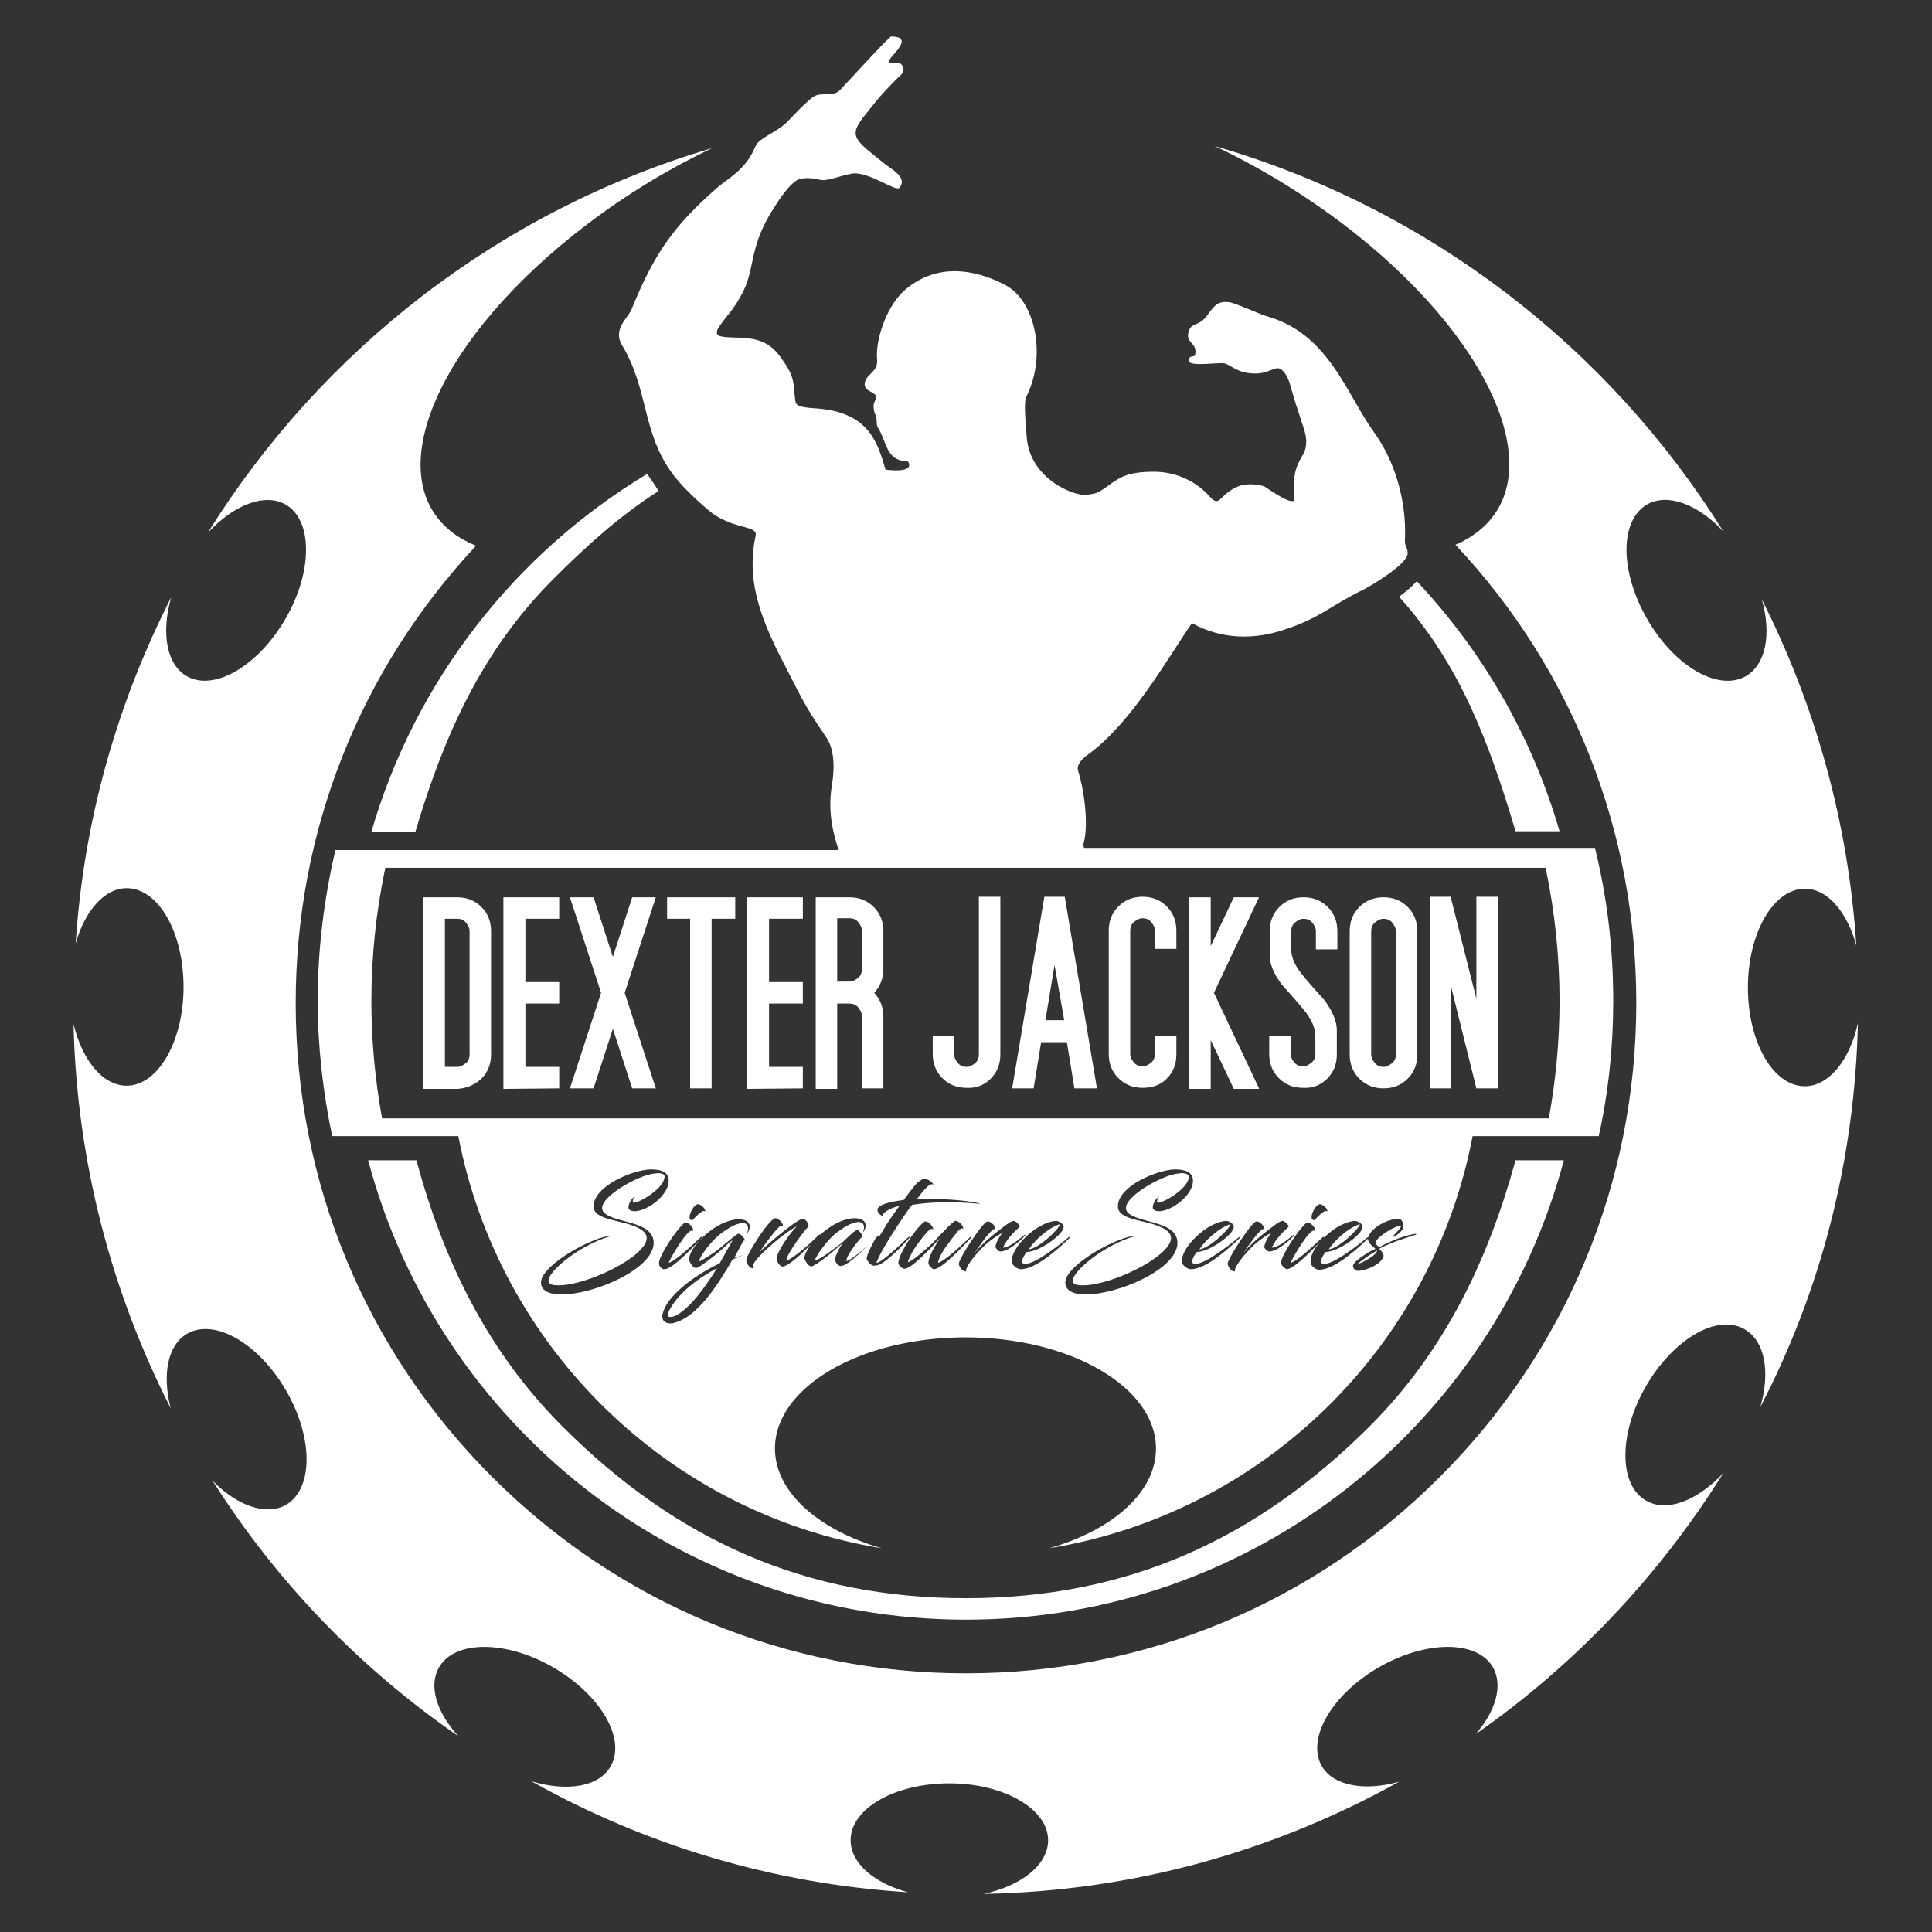 <svg xmlns="http://www.w3.org/2000/svg" xmlns:xlink="http://www.w3.org/1999/xlink" id="Layer_1" x="0px" y="0px" viewBox="0 0 360 360" style="enable-background:new 0 0 360 360;" xml:space="preserve"><rect x="0" y="0" width="360" height="360" fill="#333333" stroke="none"/> <style type="text/css"> .st0{fill:#FFFFFF;} </style> <path class="st0" d="M120.6,88.3C96,103.1,77.4,126.8,69.2,155h8.2c5.2-17.6,12.3-33.7,25.7-47.1c6.3-6.3,12.4-11.8,19.6-16.4 C122.1,90.4,121.3,89.4,120.6,88.3z M264,108.3c-1,1.1-2.1,2-3.3,2.9c11.5,12.7,16.9,27.6,21.7,43.7h8.2 C285.5,137.3,276.3,121.4,264,108.3z M89.7,201c1.2-1.2,1.8-2.7,1.8-4.5v-23c0-1.8-0.6-3.3-1.8-4.5c-1.2-1.2-2.7-1.8-4.5-1.8h-6.3 v35.7h6.3C86.9,202.8,88.4,202.2,89.7,201z M87.5,196.5c0,0.6-0.2,1.2-0.7,1.6s-1,0.7-1.6,0.7h-2.3v-27.6h2.3c0.7,0,1.2,0.2,1.6,0.7 s0.7,1,0.7,1.6V196.5z M104.2,202.8v-4h-6.3V187h6.3v-4h-6.3v-11.8h6.3v-4H93.8v35.7L104.2,202.8L104.2,202.8z M122.2,202.8 l-5.8-17.8l5.8-17.8h-4.4l-3.6,11.1l-3.6-11.1h-4.4l5.8,17.8l-5.8,17.8h4.4l3.6-11.1l3.6,11.1H122.2z M137,171.2v-4h-12.7v4h4.3 v31.6h4v-31.6H137z M149.6,202.8v-4h-6.3V187h6.3v-4h-6.3v-11.8h6.3v-4h-10.4v35.7L149.6,202.8L149.6,202.8z M164.6,202.8v-13.5 c0-1.6-0.6-3.1-1.7-4.3c1.1-1.2,1.7-2.7,1.7-4.3v-7.2c0-1.8-0.6-3.3-1.8-4.5c-1.2-1.2-2.7-1.8-4.5-1.8h-6.3v35.7h4V187h2.3 c0.6,0,1.2,0.2,1.6,0.7s0.7,1,0.7,1.6v13.5L164.6,202.8L164.6,202.8z M160.6,180.6c0,0.6-0.2,1.2-0.7,1.6s-1,0.7-1.6,0.7H156v-11.8 h2.3c0.6,0,1.2,0.2,1.6,0.7s0.7,1,0.7,1.6V180.6z M184.6,201c1.2-1.2,1.8-2.7,1.8-4.5v-29.4h-4v29.4c0,0.6-0.2,1.2-0.7,1.6 s-1,0.7-1.6,0.7s-1.2-0.2-1.6-0.7s-0.7-1-0.7-1.6V193h-4v3.4c0,1.8,0.6,3.3,1.8,4.5c1.2,1.2,2.7,1.8,4.5,1.8 C181.9,202.8,183.4,202.2,184.6,201z M204.4,202.8l-6-35.7h-3.8l-6,35.7h4l1.4-8.6h4.8l1.4,8.6H204.4z M198.3,190.1h-3.5l1.7-10.3 L198.3,190.1z M217.4,201c1.2-1.2,1.8-2.7,1.8-4.5V193h-4v3.4c0,0.6-0.2,1.2-0.7,1.6s-1,0.7-1.6,0.7s-1.2-0.2-1.6-0.7 s-0.7-1-0.7-1.6v-23c0-0.6,0.2-1.2,0.7-1.6s1-0.7,1.6-0.7s1.2,0.2,1.6,0.7s0.7,1,0.7,1.6v3.4h4v-3.4c0-1.8-0.6-3.3-1.8-4.5 c-1.2-1.2-2.7-1.8-4.5-1.8s-3.3,0.6-4.5,1.8c-1.2,1.2-1.8,2.7-1.8,4.5v23c0,1.8,0.6,3.3,1.8,4.5c1.2,1.2,2.7,1.8,4.5,1.8 S216.2,202.2,217.4,201z M234.6,202.8l-8.4-17.8l8.4-17.8h-4.7l-4.3,9.1v-9.1h-4v35.7h4v-9.1l4.3,9.1H234.6z M247.3,201 c1.2-1.2,1.8-2.7,1.8-4.5v-4.6c0-1.6-0.8-3.4-2.2-5.4c-1.4-1.6-2.8-3.1-4.1-4.7c-1.5-1.8-2.2-3.4-2.2-4.9v-3.4 c0-0.6,0.2-1.2,0.7-1.6s1-0.7,1.6-0.7s1.2,0.2,1.6,0.7s0.7,1,0.7,1.6v3.4h4v-3.4c0-1.8-0.6-3.3-1.8-4.5c-1.2-1.2-2.7-1.8-4.5-1.8 s-3.3,0.6-4.5,1.8c-1.2,1.2-1.8,2.7-1.8,4.5v4.6c0,1.6,0.8,3.4,2.2,5.3c1.4,1.6,2.8,3.1,4.1,4.7c1.5,1.8,2.2,3.5,2.2,4.9v3.4 c0,0.6-0.2,1.2-0.7,1.6s-1,0.7-1.6,0.7s-1.2-0.2-1.6-0.7s-0.7-1-0.7-1.6V193h-4v3.4c0,1.8,0.6,3.3,1.8,4.5c1.2,1.2,2.7,1.8,4.5,1.8 C244.6,202.8,246.1,202.2,247.3,201z M262.3,201c1.2-1.2,1.8-2.7,1.8-4.5v-23c0-1.8-0.6-3.3-1.8-4.5c-1.2-1.2-2.7-1.8-4.5-1.8 s-3.3,0.6-4.5,1.8c-1.2,1.2-1.8,2.7-1.8,4.5v23c0,1.8,0.6,3.3,1.8,4.5c1.2,1.2,2.7,1.8,4.5,1.8C259.6,202.8,261.1,202.2,262.3,201z M260.1,196.5c0,0.6-0.2,1.2-0.7,1.6s-1,0.7-1.6,0.7c-0.6,0-1.2-0.2-1.6-0.7s-0.7-1-0.7-1.6v-23c0-0.6,0.2-1.2,0.7-1.6 s1-0.7,1.6-0.7c0.6,0,1.2,0.2,1.6,0.7s0.7,1,0.7,1.6V196.5z M279.1,202.8v-35.7h-4v19l-4.8-19h-3.9v35.7h4v-18.9l4.7,18.9H279.1z M180,297.8c-29.9,0-54-10.8-75.2-32c-14-14-22.2-31-27.2-49.6h-9c13.1,49.3,58,85.6,111.4,85.6s98.3-36.3,111.4-85.6h-9 c-5.1,18.6-13.2,35.6-27.2,49.6C233.9,287,209.9,297.8,180,297.8z M346.2,190.6c-1.5,6.9-5.4,11.8-9.9,11.8 c-5.9,0-10.6-8.2-10.6-18.4c0-10.2,4.8-18.4,10.6-18.4c4.3,0,7.9,4.4,9.6,10.6c-1.5-23.1-7.7-44.9-17.6-64.5 c1.8,6.4,0.8,12.1-3,14.3c-5.1,2.9-13.3-1.8-18.4-10.7s-5.1-18.3,0-21.3c3.9-2.2,9.5,0,14.2,5c-21.4-34.3-55-60.3-94.8-71.8 c8.1,3.8,16.2,8.7,23.9,14.5c27.8,21.1,39,46.9,25,57.5c-1.2,0.9-2.5,1.7-4,2.3c21.8,23.2,33.7,53.4,33.7,85.4 c0,33.4-13,64.7-36.6,88.3s-54.9,36.6-88.3,36.6s-64.7-13-88.3-36.6c-23.6-23.6-36.6-54.9-36.6-88.3c0-31.9,11.9-62,33.6-85.2 c-1.6-0.7-3-1.4-4.3-2.4c-14-10.6-2.8-36.4,25-57.5c7.5-5.7,15.5-10.5,23.3-14.2C93.3,39.2,60,65.1,38.7,99.3 c4.8-5.2,10.6-7.5,14.5-5.3c5.1,2.9,5.1,12.5,0,21.3S39.9,128.9,34.8,126c-3.8-2.2-4.8-8.1-2.9-14.7c-10,19.6-16.3,41.4-17.8,64.5 c1.7-6.1,5.4-10.3,9.5-10.3c5.9,0,10.6,8.2,10.6,18.4s-4.8,18.4-10.6,18.4c-4.5,0-8.3-4.8-9.9-11.5c0.6,25.7,7.1,50,18.1,71.6 c-1.6-6.2-0.6-11.8,3.1-13.9c5.1-2.9,13.3,1.8,18.4,10.6c5.1,8.8,5.1,18.3,0,21.3c-3.7,2.1-9.1,0.2-13.7-4.5 c11.9,18.8,27.5,35,45.8,47.6c-4-4.4-5.6-9.3-3.6-12.8c2.9-5.1,12.5-5.1,21.3,0c8.8,5.1,13.6,13.3,10.7,18.4 c-2.2,3.9-8.2,4.8-14.8,2.8c21,11.8,44.8,19.1,70.2,20.7c-6.3-1.7-10.7-5.4-10.7-9.7c0-5.9,8.2-10.6,18.4-10.6 c10.2,0,18.4,4.8,18.4,10.6c0,4.6-5,8.5-12,10c28.1-0.5,54.4-8.1,77.4-20.9c-6.4,1.8-12.2,0.8-14.4-2.9c-2.9-5.1,1.8-13.3,10.6-18.4 c8.8-5.1,18.4-5.1,21.3,0c1.9,3.4,0.5,8.1-3.2,12.4c18.5-12.9,34.2-29.5,46.1-48.6c-4.8,5.1-10.5,7.4-14.4,5.1 c-5.1-2.9-5.1-12.5,0-21.3s13.3-13.6,18.4-10.6c3.8,2.2,4.8,8,2.9,14.5C339.2,240.7,345.6,216.4,346.2,190.6z M71.8,161.7 c-1.7,8.1-2.6,16.4-2.6,24.8c0,7.4,0.7,14.8,2,21.9h217.4c1.3-7.1,2-14.5,2-21.9c0-8.4-0.9-16.7-2.6-24.8H71.8z M197.5,228.1 c-2.5,0.8-5.1,3.5-5.8,4.7C193.6,232.6,197.4,229,197.5,228.1z M229.3,228.1c-2.5,0.8-5.1,3.5-5.8,4.7 C225.4,232.6,229.1,229,229.3,228.1z M256.6,233c-1.4,0.8-3,1.9-3.7,2.6C253.8,235.3,256.6,233.9,256.6,233z M124.8,244 c-0.2,0.4-0.4,0.8-0.4,1c0,0.3,0.2,0.4,0.5,0.4c0.3,0,0.7-0.1,1.1-0.3c2.6-1.4,5.3-5.1,7.6-8.8C129.5,238.5,126.4,241.1,124.8,244z M253.4,228.1c-2.5,0.8-5.1,3.5-5.8,4.7C249.5,232.6,253.2,229,253.4,228.1z M300.6,186.5c0,8.6-0.9,17.1-2.7,25.2h-3.4h-20.1 c-7.5,39.4-39.1,70.3-78.9,76.8c11.8-3.4,19.9-10.4,19.9-18.6c0-11.4-15.9-20.7-35.5-20.7s-35.5,9.3-35.5,20.7 c0,8.1,8.1,15.2,19.9,18.6c-39.8-6.5-71.3-37.4-78.9-76.8H65.3h-3.4c-1.7-8.1-2.7-16.6-2.7-25.2c0-9.7,1.2-19.1,3.3-28.1H66h90.3 c0-0.1-0.1-0.1-0.1-0.2c-0.6-2-2.1-6.3-1.2-11.8c0.9-5.4-0.3-8-1.1-9.1c-4.1-6-4.6-7.4-7.7-13.4c-5.2-9.9-7-16.5-5.4-24.1 c0.4-1.9-3.7-1.1-8-4.1c0,0-4.6-3.6-7.4-7.3c-5.8-7.7-4.5-15.8-9.5-24.1c-1.8-3,1.2-5.1,1.8-6.7c4.3-10.7,8.2-15.8,15.8-22.5 c2.1-1.9,5.4-3.3,7.3-7.9c0.6-1.5,4.1-2.6,6-4.6c0,0,3.9-4.2,5-4.7c1.2-0.7,3.5,0.1,4.6-1c2.7-2.8,7.1-7.8,9.6-10.1 c4.8,0-0.5,3.9-0.4,4.7c0,0.4,0.2,0.1,1.7,0.2c1.1,0.1,1.1,1.4,0.9,1.8s-0.5,0.7-0.8,0.9c-3.6,3.6-4.1,4.4-6.5,7.4 c-2.9,3.7-1.4,4.4,3.8,8.6c1.3,1.1,4.5,2.6,2.9,4.6c-0.7,0.7-5.1-2.6-8.2-2.7c-1.8,0-5.2,1.6-6.6,1.2c-1.2-0.3-3.4-0.6-4.5,0.2 c-2,1.4-4.1,5.1-4.7,6c-4.3,7.2-2.7,10.6-5.7,15.7c-1.4,2.5-2.4,3.3-3.7,5.2c-1,1.3-0.6,1.8-0.2,2c2.9,0.8,7.8-0.8,11.1,3.5 c3.3,4.3,2.6,5.2,3.1,8.6c0.1,0.9,0.8,1.2,3.9,1.4c9.8,0.7,11.4,6.3,12.9,11.4c2.1,0.3,5.3,0.3,4.2-1.5c-4.2-0.2-3.8-3.4-5.6-6.3 c-0.4-0.7-0.1-1.4-0.4-2.2c-0.1-0.3-0.5-1-0.4-2.1c0.1-0.6,0.6-1.2,0.4-1.7c-0.5-0.8-2.5-0.9-2-2.6c0.2-0.8,0.9-1.2,1.8-2.3 c0.5-0.7,0.5-1.5,0.4-2.4c-0.1-3.8,2.1-9.9,5.5-12.6c6.9-5.7,14.8-2.6,18.4-0.7c5.7,3,7.7,13.2,4,20.7c-0.6,1.2-0.2,4.3,0,7.5 c0.5,8,9,11.2,11.1,10.9c1.2-0.2,1.8-0.1,3.1-1c2.7-1.8,3.7-3.3,9.5-3.3c4.4,0,8.1,2,10.4,4.6c0.7,0.8,1.1,1,1.6,0.8 c0.5-0.2,1.5-1.8,3.8-2.7c1.8-0.7,4.4-0.2,4.9,0.1c1.8,1.2,4.6,3.1,5.4,2.6c0.2-1-0.1-1.6,0-3c0.1-2,0.2-3.1,1.7-5.6 c0.6-1,0.7-2.3,0.5-3.5c-0.2-1.3-1.6-4.8-2.7-8.8c-0.3-1.2-0.8-2.8-1.9-3.6c-1.1-0.7-2.1,0.8-4.8,0.8c-3.4,0-4.6-1.7-5.8-1.9 c-1.2-0.2-6.6,0.7-6.6-0.5c0.1-1.2,1.1-0.5,1.2-1.1c0.5-2.4-2.1-2.1-1.1-4.6c0.5-1.4,1.9-0.7,3.4-2.8c1.4-2,2.1-2.6,4-2.4 c1.1,0.1,6,2.4,7.6,2.8c11.1,3.4,14.4,14.5,19.4,21.4c3.9,5.4,6.1,12.7,5.8,20c-0.1,1.4,0.5,1.4,0.5,2.6c0,2.1-7.3,6.3-8.1,6.7 c-6.8,3.3-7.8,5.2-15.1,7.6c-5.1,1.7-11.3,1.9-17-1.3c-4.8,7-11.4,18.8-19.5,24.6c-1,0.7-2.1,1.9-1.7,3c0.9,2.6,2.1,9.7,1,13.5 c-0.1,0.2,0,0.5,0.1,0.8h91.8h3.4C299.5,167.4,300.6,176.8,300.6,186.5z M121.8,231.6c0-2.5-2.6-3.3-5.2-4c-2.3-0.6-4.4-1.2-4.4-2.5 c0-2.3,6.6-6,9.5-6.4c0.3,0,0.6-0.1,0.8-0.1c0.9,0,1.5,0.2,1.3,0.9c-0.3,2.1-4.7,4.6-5.6,4.6c-0.1,0-0.3,0-0.3-0.1 c0-0.3,0.1-0.8,0.5-1.2c-0.4,0.3-1.3,1.2-1.3,2.2c0,0.5,0.7,0.7,1.1,0.7c2.4,0,6.3-2.9,6.4-5.6c0-1.7-1.3-2.2-3.4-2.2 c-3.3,0.1-10.6,3.1-10.6,6.9c0,2,3.1,2.4,5.8,3.1c2.2,0.6,4.1,1.4,4.1,2.8c0,3.4-11,8.8-16.4,8.8c-0.7,0-1.9,0-1.9-0.9 c0-1.7,5.7-6.6,11.7-8.3c-2.9-0.1-13.1,5.3-13.1,8.7c0,1.8,2.2,2.2,3.7,2.2C110.5,241.3,121.8,236.5,121.8,231.6z M123.6,236.5 c0.1,0,0.2,0,0.3,0c1.4-0.1,5-3.8,6.9-5.9c0.1-0.1-0.1-0.2-0.2-0.1c-1.4,1.3-4.7,4.5-6,4.8c0.3-0.9,3.4-6.1,4.3-6 c0.2,0,0.3,0.1,0.3,0c0-0.6-0.9-1.5-1.4-1.5c-0.1,0-0.2,0-0.3,0.1c-1.4,1.1-4.7,6.1-4.7,7.4C122.7,235.8,123.2,236.4,123.6,236.5z M129.2,227.2c0.3-0.4,1.3-1.3,1.7-1.5c0.2-0.1,0.4,0,0.5,0c0.1,0-0.1-0.3-0.2-0.6c-0.3-0.3-0.8-0.8-1.3-0.7 c-0.6,0.2-1.4,1.6-1.4,2.3C128.4,227.2,128.9,227.6,129.2,227.2z M138.3,233.9c-0.5,0.2-1,0.3-1.5,0.5l1.4-2.6 c0.4-0.8,0.5-0.7,0.6-0.6c0.1-0.3-0.9-1.5-1.3-1.3c-0.4,0.2-0.7,0.5-2.3,1.8c-0.7,0.6-1.8,1.5-2.9,2.2c-1,0.6-1.9,1.2-2,1.1 c-0.2-0.2,1.4-2.9,3.6-4.8c1.5-1.2,3.1-2.2,4.4-2.3c0.7,0,1.1,0.3,1.1,1c0,0.3-0.1,0.6-0.2,0.8c0,0,0,0,0.1,0 c0.2-0.3,0.4-0.7,0.4-1.1c0-1.1-1.1-1.4-2-1.4c-4.1,0-9.3,5-9.3,7.5c0,0.4,0.6,1.3,1,1.5c0.1,0,0.2,0.1,0.2,0.1c0.5,0,1.8-1,3.1-2 c1.3-1,2.5-2.1,2.8-2.4c0.4-0.4,1-0.8,1-0.8c0,0-1.9,3.4-2.4,4.3c-5.2,2.5-9.6,6.1-10.5,9c-0.1,0.3-0.2,0.6-0.2,0.9 c0,0.9,0.7,1.3,1.5,1.3c0.2,0,0.5,0,0.7-0.1c4.3-1.1,8-6.8,10.9-11.8c0.7-0.3,1.4-0.6,2.1-0.9C139,233.9,138.6,233.8,138.3,233.9z M169.5,230.6c0.1-0.1,0-0.2-0.2-0.1c-1.3,1.2-5.1,4.9-6,4.8c0.5-1.4,2.2-4.3,4.2-7.3c0.9-1.3,1.6-2.5,2.5-3.5 c3.8-0.6,7.9-0.6,12.4-0.2c0.3,0,0.2,0,0-0.1c-3.2-0.7-8-0.9-11.6-0.7c1-1.3,2.3-3.1,3-2.8c0.4,0.2-0.5-1.1-1.7-1 c-0.2,0-0.5,0.2-0.8,0.4c-0.6,0.4-1.2,1.2-2.9,3.5c-2.5,0.3-5,0.9-4.9,1.9c0.1,0.7,0.8,1.1,1.2,1.1c-0.6-0.3,0.7-1.4,2.9-1.9 c-0.8,1.1-1.5,2.1-2.1,3c-0.6,1-1.1,1.8-1.6,2.6c0-0.1-0.1-0.1-0.2-0.1c-1.4,1.3-4.6,4.4-6,4.8c0-0.2,0.1-0.4,0.2-0.8 c0.7-1.4,2.7-3.9,2.8-3.7c0.1-0.3-0.7-1.5-1.1-1.3c-0.6,0.3-2,1.7-2.4,2.1c-1.2,1-4.3,3.3-5.1,3.5c-0.1,0-0.1,0-0.2,0 c-0.2-0.1,1.5-2.9,3.6-4.8c1.5-1.2,3.1-2.2,4.4-2.3c0.7,0,1.1,0.3,1.1,1c0,0.3-0.1,0.6-0.2,0.8c0,0,0,0,0.1,0 c0.2-0.3,0.4-0.7,0.4-1.1c0-1.1-1.1-1.4-2-1.4c-2.2,0-4.6,1.4-6.5,3.1c0-0.1-0.1-0.1-0.2,0c-1.4,1.4-4.7,4.4-6.1,4.8 c0-1.1,3.5-5.8,4.1-6.3c0.3-0.2-0.4-1.5-1-1.5c-0.8,0-4.7,3.1-7.3,5.5c-0.5,0.4-0.9,0.9-1.1,1.3c0.3-0.6,1.5-2.3,2.6-3.7 c0.7-0.9,1.5-1.8,1.8-1.8c0.2,0,0.3,0.1,0.3,0c0-0.6-0.9-1.4-1.4-1.4c-0.1,0-0.2,0-0.3,0.1c-0.6,0.4-1.6,1.6-2.4,2.8 c-0.7,1-1.6,2.4-2.1,3.4c-0.6,1-0.7,1.6-0.6,1.8c0.2,0.6,0.7,1.4,1.4,1.2c-0.3-0.2-0.2-0.8,0.4-1.5c0.2-0.3,0.5-0.6,0.8-0.9 c1.7-1.8,5-4.5,6.8-5.4c-1.2,1.1-3.8,4.8-3.8,6.1c0,0.2,0.2,0.6,0.4,0.9c0.2,0.3,0.5,0.5,0.7,0.5c1,0,3.3-2.1,5.2-4 c-0.6,0.9-1.1,1.8-1.1,2.4c0,0.4,0.6,1.3,1,1.5c0.1,0,0.2,0.1,0.2,0.1c0.9,0,5.4-3.8,6-4.5c-0.4,0.6-1,1.6-1.3,2.4 c-0.1,0.3-0.2,0.6-0.2,0.8c0,0.4,0.4,0.9,0.7,1.1c0.2,0.1,0.3,0.1,0.4,0.1c1.3,0,5-3.7,6.9-5.9c-1.5,2.5-2.1,4-2.1,4.5 c0,0.2,0,0.3,0.1,0.3c0.1,0.3,0.6,0.8,0.8,0.9c0.2,0.1,0.4,0.2,0.7,0.1C164.5,236,168.4,231.9,169.5,230.6z M174,236.5 c1.4,0,5-3.8,7-5.9c0.1-0.1,0-0.2-0.2-0.1c-1.4,1.3-4.6,4.4-6,4.8c0-0.6,0.8-2.2,2-3.7c0.7-1,1.4-1.8,1.7-2.2 c0.3-0.3,0.6-0.5,0.7-0.5c0.2,0,0.3,0.1,0.3,0c0-0.6-0.9-1.4-1.4-1.4c-0.1,0-0.2,0-0.3,0.1c-1.3,1-2.9,2.9-4.1,4.1 c-1.1,1-3.4,3.1-4.5,3.5c0-0.6,1.1-2.6,2.3-4.1c0.8-1,1.7-2.2,2.1-2.1c0.2,0,0.3,0.1,0.3,0.1c0-0.6-0.9-1.5-1.4-1.5 c-0.1,0-0.2,0-0.3,0.1c-0.6,0.4-1.5,1.5-2.3,2.6c-1.3,1.8-2.5,4.1-2.5,5c0,0.5,0.7,1.1,1.1,1.1c0,0,0.1,0,0.2,0 c1.4-0.3,4.4-3.5,6.6-5.8c-0.8,1-1.7,2.6-2.1,3.7c-0.1,0.3-0.2,0.7-0.2,1c0,0.4,0.4,0.9,0.8,1.1C173.8,236.5,173.9,236.5,174,236.5z M186.4,233.2c1.6,0,4.3-2.5,4.7-3.1c0,0-0.2,0-0.2,0c-1.4,1.2-2.9,2.3-4,2.4c0.7-1.8,2.6-3.4,3.1-3.9c0.2-0.2-0.8-1.1-1-1.1 c-0.5,0-1.1,0.4-2,1.1c-1.9,1.4-4.2,3.3-5.4,4.9c0.5-0.8,1.3-1.9,1.9-2.7c0.7-0.9,1.5-1.8,1.8-1.8c0.2,0,0.2,0.1,0.2,0 c0-0.6-0.9-1.4-1.4-1.4c-0.1,0-0.2,0-0.3,0.1c-0.6,0.4-1.5,1.6-2.3,2.8c-0.9,1.3-1.9,2.8-2.5,4.1c-0.3,0.5-0.4,0.9-0.3,1.1 c0.2,0.6,0.7,1.3,1.4,1.2c-0.5-0.2,0.9-2.2,2-3.4c1.5-1.7,2.6-2.6,4.7-3.8c-0.6,0.7-1.3,2-1.3,2.6 C185.4,232.4,186,233.2,186.4,233.2z M190.2,236.5c3,0,7.5-4.3,9.2-5.9c0.1-0.1-0.1-0.2-0.2-0.1c-2.3,1.9-6.4,5-8.1,5 c-0.5,0-0.7-0.2-0.7-0.4c0.1-0.6,0.5-1.3,0.9-1.8c2.5-0.1,6.9-3.3,6.9-4.7c0-0.6-1-1.1-1.4-1.1c-1,0-3,0.7-4.9,2.3 c-1.4,1.2-2.6,2.6-3.1,3.9c-0.2,0.5-0.3,0.9-0.3,1.5C188.6,235.7,189.5,236.5,190.2,236.5z M219.4,231.6c0-2.5-2.6-3.3-5.2-4 c-2.3-0.6-4.4-1.2-4.4-2.5c0-2.3,6.6-6,9.5-6.4c0.3,0,0.6-0.1,0.8-0.1c0.9,0,1.5,0.2,1.4,0.9c-0.3,2.1-4.7,4.6-5.6,4.6 c-0.1,0-0.3,0-0.3-0.1c0-0.3,0.1-0.8,0.5-1.2c-0.4,0.3-1.3,1.2-1.3,2.2c0,0.5,0.7,0.7,1.1,0.7c2.4,0,6.3-2.9,6.4-5.6 c0-1.7-1.4-2.2-3.4-2.2c-3.3,0.1-10.6,3.1-10.6,6.9c0,2,3.1,2.4,5.8,3.1c2.2,0.6,4.1,1.4,4.1,2.8c0,3.4-11,8.8-16.4,8.8 c-0.7,0-1.9,0-1.9-0.9c0-1.7,5.7-6.6,11.7-8.3c-2.9-0.1-13.1,5.3-13.1,8.7c0,1.8,2.2,2.2,3.6,2.2 C208.2,241.3,219.4,236.5,219.4,231.6z M221.9,236.5c3,0,7.5-4.3,9.2-5.9c0.1-0.1-0.1-0.2-0.2-0.1c-2.3,1.9-6.4,5-8.1,5 c-0.5,0-0.7-0.2-0.7-0.4c0.1-0.6,0.5-1.3,0.9-1.8c2.5-0.1,6.9-3.3,6.9-4.7c0-0.6-1-1.1-1.4-1.1c-1,0-3,0.7-4.9,2.3 c-1.4,1.2-2.6,2.6-3.1,3.9c-0.2,0.5-0.3,0.9-0.3,1.5C220.3,235.7,221.2,236.5,221.9,236.5z M236.5,233.2c1.6,0,4.3-2.5,4.7-3.1 c0,0-0.2,0-0.2,0c-1.4,1.2-2.9,2.3-4,2.4c0.7-1.8,2.6-3.4,3.1-3.9c0.2-0.2-0.8-1.1-1-1.1c-0.5,0-1.1,0.4-2,1.1 c-1.9,1.4-4.2,3.3-5.4,4.9c0.5-0.8,1.3-1.9,1.9-2.7c0.7-0.9,1.5-1.8,1.8-1.8c0.2,0,0.2,0.1,0.2,0c0-0.6-0.9-1.4-1.4-1.4 c-0.1,0-0.2,0-0.3,0.1c-0.6,0.4-1.5,1.6-2.3,2.8c-0.9,1.3-1.9,2.8-2.5,4.1c-0.3,0.5-0.4,0.9-0.3,1.1c0.2,0.6,0.7,1.3,1.4,1.2 c-0.5-0.2,0.9-2.2,2-3.4c1.5-1.7,2.6-2.6,4.7-3.8c-0.6,0.7-1.3,2-1.3,2.6C235.4,232.4,236.1,233.2,236.5,233.2z M239.8,236.5 c1.4-0.1,5-3.8,6.9-5.9c0.1-0.1,0-0.2-0.2-0.1c-1.4,1.3-4.7,4.5-6,4.8c0.3-0.9,3.4-6.1,4.3-6c0.2,0,0.3,0.1,0.3,0 c0-0.6-0.9-1.5-1.4-1.5c-0.1,0-0.2,0-0.3,0.1c-1.4,1.1-4.7,6.1-4.7,7.4c0,0.4,0.6,1,0.9,1.1C239.6,236.5,239.7,236.5,239.8,236.5z M245.1,227.2c0.3-0.4,1.3-1.3,1.7-1.5c0.2-0.1,0.4,0,0.5,0c0.1,0,0-0.3-0.2-0.6c-0.3-0.3-0.8-0.8-1.3-0.7c-0.6,0.2-1.4,1.6-1.4,2.3 C244.3,227.2,244.8,227.6,245.1,227.2z M263.9,230c0-0.1-0.1-0.1-0.1-0.1c-0.3,0-3.2,0.5-6.8,2.5c-0.2-0.2-0.8-0.6-0.7-0.9 c0.3-1.1,3.8-3.2,4.8-3.1c0,0.4-1.6,2-1.6,2c0,0,0,0.1,0,0.1c0.6,0,2-1.4,2-1.7c0.1-0.6-0.2-1.7-0.9-1.7c-2,0-5.2,1.7-5.6,3.4 c0,0-0.1,0-0.1,0c-2.3,1.9-6.4,5-8.1,5c-0.5,0-0.7-0.2-0.7-0.4c0.1-0.6,0.5-1.3,0.9-1.8c2.5-0.1,6.9-3.3,6.9-4.7 c0-0.6-1-1.1-1.4-1.1c-1,0-3,0.7-4.9,2.3c-1.4,1.2-2.6,2.6-3.1,3.9c-0.2,0.5-0.3,0.9-0.3,1.5c0,0.6,0.9,1.4,1.6,1.4 c3,0,7.4-4.2,9.1-5.8c0,0.9,1.1,1.6,1.4,1.9c-0.8,0.3-4.1,2.2-4.2,3.2c0.1,0.5,0.4,0.9,0.9,0.9c1.5,0,4.4-1.2,4.8-2.7 c0.1-0.5-0.5-1.1-0.8-1.4C259.6,231.2,264.1,230.1,263.9,230z"></path> </svg>